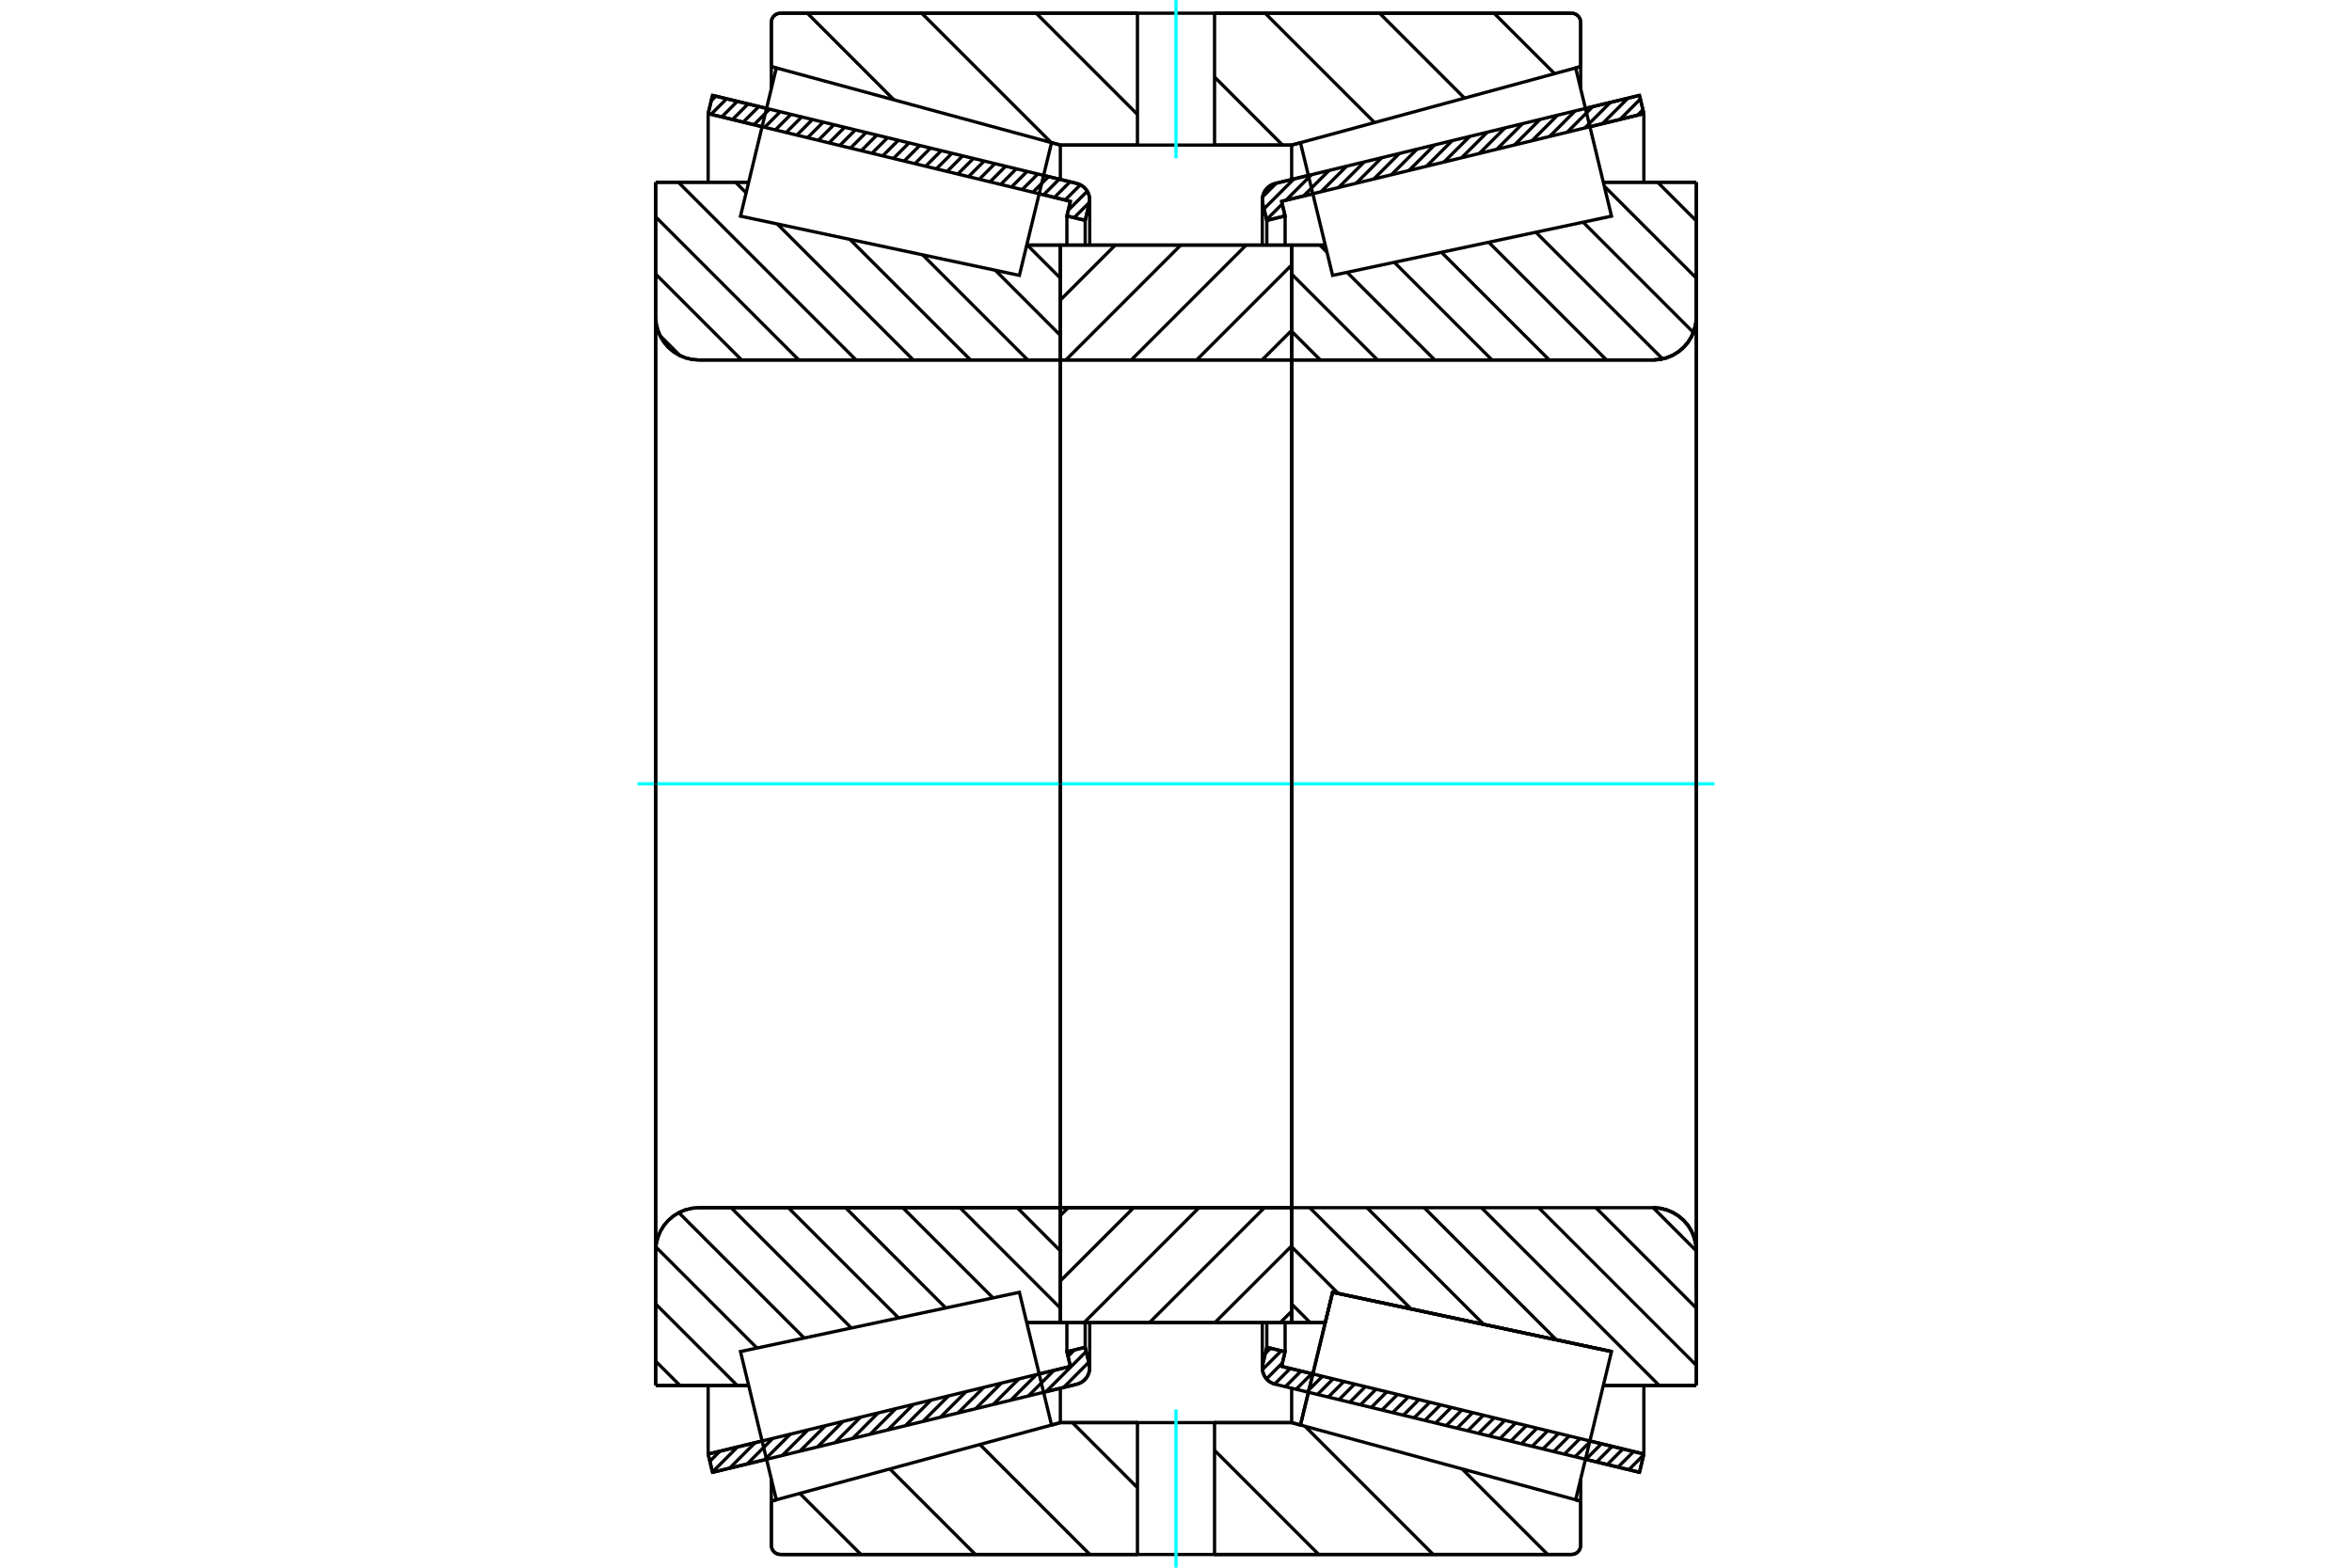 <?xml version="1.0" standalone="no"?>
<!DOCTYPE svg PUBLIC "-//W3C//DTD SVG 1.1//EN"
	"http://www.w3.org/Graphics/SVG/1.1/DTD/svg11.dtd">
<svg xmlns="http://www.w3.org/2000/svg" height="100%" width="100%" viewBox="0 0 36000 24000">
	<rect x="-1800" y="-1200" width="39600" height="26400" style="fill:#FFF"/>
	<g style="fill:none; fill-rule:evenodd" transform="matrix(1 0 0 1 0 0)">
		<g style="fill:none; stroke:#000; stroke-width:50; shape-rendering:geometricPrecision">
			<line x1="20026" y1="21315" x2="20026" y2="21315"/>
			<line x1="25094" y1="22540" x2="24267" y2="22341"/>
			<line x1="25161" y1="22260" x2="25094" y2="22540"/>
			<line x1="24335" y1="22060" x2="25161" y2="22260"/>
			<line x1="19616" y1="20918" x2="20094" y2="21034"/>
			<line x1="19670" y1="20694" x2="19616" y2="20918"/>
			<line x1="19390" y1="20626" x2="19670" y2="20694"/>
			<line x1="19329" y1="20879" x2="19390" y2="20626"/>
			<polyline points="19329,20879 19323,20909 19321,20940 19325,20983 19336,21025 19353,21064 19377,21100 19406,21132 19441,21158 19479,21178 19520,21192"/>
			<line x1="24267" y1="1659" x2="25094" y2="1460"/>
			<line x1="19520" y1="2808" x2="20026" y2="2685"/>
			<polyline points="19520,2808 19479,2822 19441,2842 19406,2868 19377,2900 19353,2936 19336,2975 19325,3017 19321,3060 19323,3091 19329,3121"/>
			<line x1="19390" y1="3374" x2="19329" y2="3121"/>
			<line x1="19670" y1="3306" x2="19390" y2="3374"/>
			<line x1="19616" y1="3082" x2="19670" y2="3306"/>
			<line x1="20094" y1="2966" x2="19616" y2="3082"/>
			<line x1="25161" y1="1740" x2="24335" y2="1940"/>
			<line x1="25094" y1="1460" x2="25161" y2="1740"/>
			<line x1="19390" y1="20247" x2="19390" y2="20626"/>
			<line x1="19390" y1="3374" x2="19390" y2="3753"/>
			<line x1="19670" y1="20247" x2="19670" y2="20694"/>
			<line x1="19670" y1="3306" x2="19670" y2="3753"/>
			<line x1="25161" y1="21209" x2="25161" y2="22260"/>
			<line x1="25161" y1="1740" x2="25161" y2="2791"/>
			<line x1="19321" y1="20250" x2="19321" y2="20940"/>
			<line x1="19321" y1="3060" x2="19321" y2="3750"/>
			<line x1="11733" y1="22341" x2="10906" y2="22540"/>
			<line x1="16480" y1="21192" x2="15974" y2="21315"/>
			<polyline points="16480,21192 16521,21178 16559,21158 16594,21132 16623,21100 16647,21064 16664,21025 16675,20983 16679,20940 16677,20909 16671,20879"/>
			<line x1="16610" y1="20626" x2="16671" y2="20879"/>
			<line x1="16330" y1="20694" x2="16610" y2="20626"/>
			<line x1="16384" y1="20918" x2="16330" y2="20694"/>
			<line x1="15906" y1="21034" x2="16384" y2="20918"/>
			<line x1="10839" y1="22260" x2="11665" y2="22060"/>
			<line x1="10906" y1="22540" x2="10839" y2="22260"/>
			<line x1="15974" y1="2685" x2="16480" y2="2808"/>
			<line x1="10906" y1="1460" x2="11733" y2="1659"/>
			<line x1="10839" y1="1740" x2="10906" y2="1460"/>
			<line x1="11665" y1="1940" x2="10839" y2="1740"/>
			<line x1="16384" y1="3082" x2="15906" y2="2966"/>
			<line x1="16330" y1="3306" x2="16384" y2="3082"/>
			<line x1="16610" y1="3374" x2="16330" y2="3306"/>
			<line x1="16671" y1="3121" x2="16610" y2="3374"/>
			<polyline points="16671,3121 16677,3091 16679,3060 16675,3017 16664,2975 16647,2936 16623,2900 16594,2868 16559,2842 16521,2822 16480,2808"/>
			<line x1="16330" y1="3753" x2="16330" y2="3306"/>
			<line x1="16330" y1="20694" x2="16330" y2="20247"/>
			<line x1="10839" y1="2791" x2="10839" y2="1740"/>
			<line x1="10839" y1="22260" x2="10839" y2="21209"/>
			<line x1="16610" y1="3753" x2="16610" y2="3374"/>
			<line x1="16610" y1="20626" x2="16610" y2="20247"/>
			<line x1="16679" y1="3750" x2="16679" y2="3060"/>
			<line x1="16679" y1="20940" x2="16679" y2="20250"/>
			<line x1="19770" y1="3752" x2="20284" y2="3752"/>
			<polyline points="19770,5487 19770,5491 19771,5495 19772,5498 19774,5501 19777,5504 19779,5507 19783,5508 19786,5510 19790,5511 19793,5511"/>
			<line x1="25303" y1="5511" x2="19793" y2="5511"/>
			<polyline points="25303,5511 25406,5503 25507,5479 25603,5439 25691,5385 25770,5318 25838,5239 25892,5150 25931,5055 25956,4954 25964,4850"/>
			<line x1="25964" y1="2790" x2="25964" y2="4850"/>
			<line x1="25964" y1="2790" x2="24541" y2="2790"/>
			<line x1="24666" y1="20691" x2="24666" y2="20691"/>
			<line x1="25964" y1="21210" x2="24541" y2="21210"/>
			<line x1="25964" y1="19150" x2="25964" y2="21210"/>
			<polyline points="25964,19150 25956,19046 25931,18945 25892,18850 25838,18761 25770,18682 25691,18615 25603,18561 25507,18521 25406,18497 25303,18489"/>
			<polyline points="19793,18489 19790,18489 19786,18490 19783,18492 19779,18493 19777,18496 19774,18499 19772,18502 19771,18505 19770,18509 19770,18513"/>
			<line x1="20284" y1="20248" x2="19770" y2="20248"/>
			<line x1="20397" y1="19784" x2="20284" y2="20248"/>
			<line x1="24666" y1="20691" x2="20397" y2="19784"/>
			<line x1="24541" y1="3336" x2="24541" y2="3335"/>
			<line x1="24541" y1="20665" x2="24541" y2="20664"/>
			<line x1="19770" y1="5511" x2="19770" y2="18489"/>
			<polyline points="19770,5487 19770,5491 19771,5495 19772,5498 19774,5501 19777,5504 19779,5507 19783,5508 19786,5510 19790,5511 19793,5511"/>
			<polyline points="19793,18489 19790,18489 19786,18490 19783,18492 19779,18493 19777,18496 19774,18499 19772,18502 19771,18505 19770,18509 19770,18513"/>
			<polyline points="25303,5511 25406,5503 25507,5479 25603,5439 25691,5385 25770,5318 25838,5239 25892,5150 25931,5055 25956,4954 25964,4850"/>
			<polyline points="25964,19150 25956,19046 25931,18945 25892,18850 25838,18761 25770,18682 25691,18615 25603,18561 25507,18521 25406,18497 25303,18489"/>
			<line x1="16230" y1="20248" x2="15716" y2="20248"/>
			<polyline points="16230,18513 16230,18509 16229,18505 16228,18502 16226,18499 16223,18496 16221,18493 16217,18492 16214,18490 16210,18489 16207,18489"/>
			<line x1="10697" y1="18489" x2="16207" y2="18489"/>
			<polyline points="10697,18489 10594,18497 10493,18521 10397,18561 10309,18615 10230,18682 10162,18761 10108,18850 10069,18945 10044,19046 10036,19150"/>
			<line x1="10036" y1="21210" x2="10036" y2="19150"/>
			<line x1="10036" y1="21210" x2="11459" y2="21210"/>
			<line x1="10036" y1="2790" x2="11459" y2="2790"/>
			<line x1="10036" y1="4850" x2="10036" y2="2790"/>
			<polyline points="10036,4850 10044,4954 10069,5055 10108,5150 10162,5239 10230,5318 10309,5385 10397,5439 10493,5479 10594,5503 10697,5511"/>
			<line x1="16207" y1="5511" x2="10697" y2="5511"/>
			<polyline points="16207,5511 16210,5511 16214,5510 16217,5508 16221,5507 16223,5504 16226,5501 16228,5498 16229,5495 16230,5491 16230,5487"/>
			<line x1="15716" y1="3752" x2="16230" y2="3752"/>
			<line x1="11459" y1="20664" x2="11459" y2="20665"/>
			<line x1="11459" y1="3335" x2="11459" y2="3336"/>
			<line x1="16230" y1="18489" x2="16230" y2="5511"/>
			<line x1="10036" y1="19150" x2="10036" y2="4850"/>
			<line x1="24052" y1="23798" x2="18590" y2="23798"/>
			<line x1="17410" y1="23798" x2="11948" y2="23798"/>
			<polyline points="24052,23798 24075,23796 24096,23791 24117,23783 24136,23771 24153,23757 24167,23740 24179,23721 24187,23700 24192,23679 24194,23657"/>
			<line x1="24194" y1="22981" x2="24194" y2="23657"/>
			<line x1="24117" y1="22960" x2="24194" y2="22981"/>
			<line x1="19770" y1="21779" x2="19905" y2="21816"/>
			<line x1="16230" y1="21779" x2="17410" y2="21779"/>
			<line x1="18590" y1="21779" x2="19770" y2="21779"/>
			<line x1="16095" y1="21816" x2="16230" y2="21779"/>
			<line x1="11806" y1="22981" x2="11883" y2="22960"/>
			<line x1="11806" y1="23657" x2="11806" y2="22981"/>
			<polyline points="11806,23657 11808,23679 11813,23700 11821,23721 11833,23740 11847,23757 11864,23771 11883,23783 11904,23791 11925,23796 11948,23798"/>
			<line x1="18590" y1="202" x2="24052" y2="202"/>
			<line x1="11948" y1="202" x2="17410" y2="202"/>
			<polyline points="11948,202 11925,204 11904,209 11883,217 11864,229 11847,243 11833,260 11821,279 11813,300 11808,321 11806,343"/>
			<line x1="11806" y1="1019" x2="11806" y2="343"/>
			<line x1="11883" y1="1040" x2="11806" y2="1019"/>
			<line x1="16230" y1="2221" x2="16095" y2="2184"/>
			<line x1="17410" y1="2221" x2="16230" y2="2221"/>
			<line x1="19770" y1="2221" x2="18590" y2="2221"/>
			<line x1="19905" y1="2184" x2="19770" y2="2221"/>
			<line x1="24194" y1="1019" x2="24117" y2="1040"/>
			<line x1="24194" y1="343" x2="24194" y2="1019"/>
			<polyline points="24194,343 24192,321 24187,300 24179,279 24167,260 24153,243 24136,229 24117,217 24096,209 24075,204 24052,202"/>
			<line x1="16230" y1="21252" x2="16230" y2="21779"/>
			<line x1="16230" y1="2221" x2="16230" y2="2748"/>
			<line x1="19770" y1="21252" x2="19770" y2="21779"/>
			<line x1="19770" y1="2221" x2="19770" y2="2748"/>
			<line x1="11806" y1="22643" x2="11806" y2="22981"/>
			<line x1="11806" y1="1019" x2="11806" y2="1357"/>
			<line x1="24194" y1="22643" x2="24194" y2="22981"/>
			<line x1="24194" y1="1019" x2="24194" y2="1357"/>
			<line x1="16230" y1="18489" x2="19770" y2="18489"/>
			<line x1="16230" y1="20248" x2="16230" y2="18489"/>
			<line x1="19770" y1="20248" x2="16230" y2="20248"/>
			<line x1="19770" y1="18489" x2="19770" y2="20248"/>
			<line x1="19770" y1="5511" x2="16230" y2="5511"/>
			<line x1="19770" y1="3752" x2="19770" y2="5511"/>
			<line x1="16230" y1="3752" x2="19770" y2="3752"/>
			<line x1="16230" y1="5511" x2="16230" y2="3752"/>
			<line x1="19770" y1="5511" x2="19770" y2="18489"/>
			<line x1="16230" y1="5511" x2="16230" y2="18489"/>
		</g>
		<g style="fill:none; stroke:#0FF; stroke-width:50; shape-rendering:geometricPrecision">
			<line x1="9758" y1="12000" x2="26242" y2="12000"/>
		</g>
		<g style="fill:none; stroke:#000; stroke-width:50; shape-rendering:geometricPrecision">
			<line x1="22868" y1="202" x2="23794" y2="1127"/>
			<line x1="21116" y1="202" x2="22416" y2="1502"/>
			<line x1="19364" y1="202" x2="21038" y2="1876"/>
			<line x1="18590" y1="1179" x2="19631" y2="2221"/>
			<line x1="15860" y1="202" x2="17410" y2="1752"/>
			<line x1="14108" y1="202" x2="16089" y2="2182"/>
			<line x1="12357" y1="202" x2="13683" y2="1529"/>
			<line x1="22379" y1="22488" x2="23689" y2="23798"/>
			<line x1="19974" y1="21835" x2="21937" y2="23798"/>
			<line x1="18590" y1="22203" x2="20185" y2="23798"/>
			<line x1="16414" y1="21779" x2="17410" y2="22775"/>
			<line x1="14998" y1="22114" x2="16682" y2="23798"/>
			<line x1="13620" y1="22488" x2="14930" y2="23798"/>
			<line x1="12242" y1="22863" x2="13178" y2="23798"/>
			<line x1="18590" y1="202" x2="24052" y2="202"/>
			<polyline points="24194,343 24192,321 24187,300 24179,279 24167,260 24153,243 24136,229 24117,217 24096,209 24075,204 24052,202"/>
			<line x1="24194" y1="343" x2="24194" y2="1019"/>
			<line x1="19905" y1="2184" x2="19770" y2="2221"/>
			<line x1="24194" y1="1019" x2="24117" y2="1040"/>
			<line x1="19770" y1="2221" x2="18590" y2="2221"/>
			<polyline points="17410,202 11948,202 11925,204 11904,209 11883,217 11864,229 11847,243 11833,260 11821,279 11813,300 11808,321 11806,343 11806,1019"/>
			<line x1="16095" y1="2184" x2="16230" y2="2221"/>
			<line x1="11806" y1="1019" x2="11883" y2="1040"/>
			<line x1="16230" y1="2221" x2="17410" y2="2221"/>
			<line x1="17410" y1="21779" x2="16230" y2="21779"/>
			<line x1="11883" y1="22960" x2="11806" y2="22981"/>
			<line x1="16230" y1="21779" x2="16095" y2="21816"/>
			<polyline points="11806,22981 11806,23657 11808,23679 11813,23700 11821,23721 11833,23740 11847,23757 11864,23771 11883,23783 11904,23791 11925,23796 11948,23798 17410,23798"/>
			<line x1="18590" y1="21779" x2="19770" y2="21779"/>
			<line x1="24117" y1="22960" x2="24194" y2="22981"/>
			<line x1="19770" y1="21779" x2="19905" y2="21816"/>
			<line x1="24194" y1="22981" x2="24194" y2="23657"/>
			<polyline points="24052,23798 24075,23796 24096,23791 24117,23783 24136,23771 24153,23757 24167,23740 24179,23721 24187,23700 24192,23679 24194,23657"/>
			<line x1="24052" y1="23798" x2="18590" y2="23798"/>
			<line x1="15724" y1="3752" x2="16230" y2="4258"/>
			<line x1="15234" y1="4137" x2="16230" y2="5134"/>
			<line x1="14121" y1="3901" x2="15731" y2="5511"/>
			<line x1="13009" y1="3665" x2="14855" y2="5511"/>
			<line x1="11259" y1="2790" x2="11420" y2="2952"/>
			<line x1="11896" y1="3428" x2="13979" y2="5511"/>
			<line x1="10383" y1="2790" x2="13103" y2="5511"/>
			<line x1="10036" y1="3320" x2="12227" y2="5511"/>
			<line x1="10036" y1="4196" x2="11351" y2="5511"/>
			<line x1="10102" y1="5138" x2="10409" y2="5445"/>
			<line x1="15570" y1="18489" x2="16230" y2="19150"/>
			<line x1="14694" y1="18489" x2="16230" y2="20026"/>
			<line x1="13818" y1="18489" x2="15199" y2="19870"/>
			<line x1="12942" y1="18489" x2="14476" y2="20024"/>
			<line x1="12066" y1="18489" x2="13754" y2="20177"/>
			<line x1="11190" y1="18489" x2="13031" y2="20331"/>
			<line x1="10390" y1="18565" x2="12309" y2="20484"/>
			<line x1="10039" y1="19090" x2="11587" y2="20638"/>
			<line x1="10036" y1="19963" x2="11283" y2="21210"/>
			<line x1="10036" y1="20839" x2="10407" y2="21210"/>
			<polyline points="16230,12000 16230,3752 16230,5487"/>
			<polyline points="16207,5511 16210,5511 16214,5510 16217,5508 16221,5507 16223,5504 16226,5501 16228,5498 16229,5495 16230,5491 16230,5487"/>
			<line x1="16207" y1="5511" x2="10697" y2="5511"/>
			<polyline points="10036,4850 10044,4954 10069,5055 10108,5150 10162,5239 10230,5318 10309,5385 10397,5439 10493,5479 10594,5503 10697,5511"/>
			<line x1="10036" y1="4850" x2="10036" y2="2790"/>
			<line x1="10036" y1="4850" x2="10036" y2="12000"/>
			<line x1="10036" y1="2790" x2="11459" y2="2790"/>
			<line x1="15716" y1="3752" x2="16230" y2="3752"/>
			<line x1="16230" y1="20248" x2="15716" y2="20248"/>
			<line x1="11459" y1="21210" x2="10036" y2="21210"/>
			<line x1="10036" y1="12000" x2="10036" y2="19150"/>
			<line x1="10036" y1="21210" x2="10036" y2="19150"/>
			<polyline points="10697,18489 10594,18497 10493,18521 10397,18561 10309,18615 10230,18682 10162,18761 10108,18850 10069,18945 10044,19046 10036,19150"/>
			<line x1="10697" y1="18489" x2="16207" y2="18489"/>
			<polyline points="16230,18513 16230,18509 16229,18505 16228,18502 16226,18499 16223,18496 16221,18493 16217,18492 16214,18490 16210,18489 16207,18489"/>
			<polyline points="16230,18513 16230,20248 16230,12000"/>
			<line x1="25372" y1="2790" x2="25964" y2="3382"/>
			<line x1="24555" y1="2850" x2="25964" y2="4258"/>
			<line x1="24231" y1="3401" x2="25919" y2="5089"/>
			<line x1="23508" y1="3555" x2="25448" y2="5495"/>
			<line x1="22786" y1="3708" x2="24589" y2="5511"/>
			<line x1="22063" y1="3862" x2="23713" y2="5511"/>
			<line x1="21341" y1="4015" x2="22837" y2="5511"/>
			<line x1="20619" y1="4169" x2="21961" y2="5511"/>
			<line x1="20202" y1="3752" x2="20311" y2="3861"/>
			<line x1="19770" y1="4196" x2="21085" y2="5511"/>
			<line x1="19770" y1="5072" x2="20209" y2="5511"/>
			<line x1="25303" y1="18489" x2="25964" y2="19150"/>
			<line x1="24427" y1="18489" x2="25964" y2="20026"/>
			<line x1="23551" y1="18489" x2="25964" y2="20902"/>
			<line x1="22675" y1="18489" x2="25396" y2="21210"/>
			<line x1="21799" y1="18489" x2="23822" y2="20512"/>
			<line x1="20923" y1="18489" x2="22710" y2="20276"/>
			<line x1="20047" y1="18489" x2="21598" y2="20039"/>
			<line x1="19770" y1="19087" x2="20485" y2="19803"/>
			<line x1="19770" y1="19963" x2="20054" y2="20248"/>
			<polyline points="19770,12000 19770,3752 19770,5487 19770,5491 19771,5495 19772,5498 19774,5501 19777,5504 19779,5507 19783,5508 19786,5510 19790,5511 19793,5511 25303,5511 25406,5503 25507,5479 25603,5439 25691,5385 25770,5318 25838,5239 25892,5150 25931,5055 25956,4954 25964,4850 25964,2790"/>
			<line x1="25964" y1="4850" x2="25964" y2="12000"/>
			<line x1="25964" y1="2790" x2="24541" y2="2790"/>
			<line x1="20284" y1="3752" x2="19770" y2="3752"/>
			<line x1="19770" y1="20248" x2="20284" y2="20248"/>
			<line x1="24541" y1="21210" x2="25964" y2="21210"/>
			<line x1="25964" y1="12000" x2="25964" y2="19150"/>
			<polyline points="25964,21210 25964,19150 25956,19046 25931,18945 25892,18850 25838,18761 25770,18682 25691,18615 25603,18561 25507,18521 25406,18497 25303,18489 19793,18489 19790,18489 19786,18490 19783,18492 19779,18493 19777,18496 19774,18499 19772,18502 19771,18505 19770,18509 19770,18513 19770,20248 19770,12000"/>
			<line x1="19770" y1="20075" x2="19596" y2="20248"/>
			<line x1="19770" y1="19074" x2="18595" y2="20248"/>
			<line x1="19353" y1="18489" x2="17594" y2="20248"/>
			<line x1="18352" y1="18489" x2="16593" y2="20248"/>
			<line x1="17351" y1="18489" x2="16230" y2="19610"/>
			<line x1="16350" y1="18489" x2="16230" y2="18609"/>
			<line x1="19770" y1="5058" x2="19317" y2="5511"/>
			<line x1="19770" y1="4057" x2="18316" y2="5511"/>
			<line x1="19074" y1="3752" x2="17315" y2="5511"/>
			<line x1="18073" y1="3752" x2="16314" y2="5511"/>
			<line x1="17071" y1="3752" x2="16230" y2="4593"/>
			<polyline points="16230,5511 16230,3752 19770,3752 19770,5511 16230,5511"/>
			<polyline points="16230,18489 19770,18489 19770,20248 16230,20248 16230,18489"/>
			<polyline points="18000,23798 18590,23798 18590,21779 17410,21779 17410,23798 18000,23798"/>
		</g>
		<g style="fill:none; stroke:#0FF; stroke-width:50; shape-rendering:geometricPrecision">
			<line x1="18000" y1="24000" x2="18000" y2="21577"/>
		</g>
		<g style="fill:none; stroke:#000; stroke-width:50; shape-rendering:geometricPrecision">
			<polyline points="18000,2221 18590,2221 18590,202 17410,202 17410,2221 18000,2221"/>
		</g>
		<g style="fill:none; stroke:#0FF; stroke-width:50; shape-rendering:geometricPrecision">
			<line x1="18000" y1="2423" x2="18000" y2="0"/>
		</g>
		<g style="fill:none; stroke:#000; stroke-width:50; shape-rendering:geometricPrecision">
			<line x1="25964" y1="19810" x2="25964" y2="4190"/>
			<line x1="19770" y1="18513" x2="19770" y2="5487"/>
			<polyline points="20151,20800 20397,19784 24666,20691 24666,20691"/>
			<polyline points="19905,21816 19905,21816 20151,20800"/>
			<polyline points="15849,20800 16095,21816 11883,22960 11608,21826 11334,20691 15603,19784 15849,20800"/>
			<polyline points="15849,3200 15603,4216 11334,3309 11608,2174 11883,1040 16095,2184 15849,3200"/>
			<polyline points="20151,20800 20397,19784 24666,20691 24392,21826 24117,22960 19905,21816 20151,20800"/>
			<polyline points="20151,3200 19905,2184 24117,1040 24392,2174 24666,3309 20397,4216 20151,3200"/>
			<line x1="16621" y1="21103" x2="16581" y2="21142"/>
			<line x1="16665" y1="20854" x2="16279" y2="21241"/>
			<line x1="16626" y1="20690" x2="16010" y2="21306"/>
			<line x1="16445" y1="20666" x2="16347" y2="20765"/>
			<line x1="16132" y1="20979" x2="15741" y2="21371"/>
			<line x1="15863" y1="21045" x2="15472" y2="21436"/>
			<line x1="15594" y1="21110" x2="15203" y2="21501"/>
			<line x1="15325" y1="21175" x2="14933" y2="21566"/>
			<line x1="15056" y1="21240" x2="14664" y2="21631"/>
			<line x1="14787" y1="21305" x2="14395" y2="21696"/>
			<line x1="14518" y1="21370" x2="14126" y2="21762"/>
			<line x1="14249" y1="21435" x2="13857" y2="21827"/>
			<line x1="13980" y1="21500" x2="13588" y2="21892"/>
			<line x1="13710" y1="21565" x2="13319" y2="21957"/>
			<line x1="13441" y1="21630" x2="13050" y2="22022"/>
			<line x1="13172" y1="21695" x2="12781" y2="22087"/>
			<line x1="12903" y1="21761" x2="12512" y2="22152"/>
			<line x1="12634" y1="21826" x2="12243" y2="22217"/>
			<line x1="12365" y1="21891" x2="11974" y2="22282"/>
			<line x1="12096" y1="21956" x2="11704" y2="22347"/>
			<line x1="11827" y1="22021" x2="11435" y2="22413"/>
			<line x1="11558" y1="22086" x2="11166" y2="22478"/>
			<line x1="11289" y1="22151" x2="10905" y2="22535"/>
			<line x1="11020" y1="22216" x2="10865" y2="22371"/>
			<line x1="16613" y1="3364" x2="16604" y2="3372"/>
			<line x1="16676" y1="3097" x2="16440" y2="3333"/>
			<line x1="16642" y1="2927" x2="16351" y2="3218"/>
			<line x1="16536" y1="2829" x2="16303" y2="3062"/>
			<line x1="16378" y1="2783" x2="16139" y2="3022"/>
			<line x1="16213" y1="2743" x2="15974" y2="2982"/>
			<line x1="16049" y1="2704" x2="15810" y2="2943"/>
			<line x1="15885" y1="2664" x2="15646" y2="2903"/>
			<line x1="15721" y1="2624" x2="15482" y2="2863"/>
			<line x1="15556" y1="2584" x2="15317" y2="2823"/>
			<line x1="15392" y1="2545" x2="15153" y2="2784"/>
			<line x1="15228" y1="2505" x2="14989" y2="2744"/>
			<line x1="15064" y1="2465" x2="14825" y2="2704"/>
			<line x1="14899" y1="2426" x2="14660" y2="2665"/>
			<line x1="14735" y1="2386" x2="14496" y2="2625"/>
			<line x1="14571" y1="2346" x2="14332" y2="2585"/>
			<line x1="14407" y1="2306" x2="14168" y2="2545"/>
			<line x1="14242" y1="2267" x2="14003" y2="2506"/>
			<line x1="14078" y1="2227" x2="13839" y2="2466"/>
			<line x1="13914" y1="2187" x2="13675" y2="2426"/>
			<line x1="13750" y1="2147" x2="13511" y2="2386"/>
			<line x1="13585" y1="2108" x2="13346" y2="2347"/>
			<line x1="13421" y1="2068" x2="13182" y2="2307"/>
			<line x1="13257" y1="2028" x2="13018" y2="2267"/>
			<line x1="13093" y1="1988" x2="12854" y2="2227"/>
			<line x1="12928" y1="1949" x2="12689" y2="2188"/>
			<line x1="12764" y1="1909" x2="12525" y2="2148"/>
			<line x1="12600" y1="1869" x2="12361" y2="2108"/>
			<line x1="12436" y1="1829" x2="12197" y2="2068"/>
			<line x1="12271" y1="1790" x2="12032" y2="2029"/>
			<line x1="12107" y1="1750" x2="11868" y2="1989"/>
			<line x1="11943" y1="1710" x2="11704" y2="1949"/>
			<line x1="11779" y1="1671" x2="11540" y2="1910"/>
			<line x1="11614" y1="1631" x2="11375" y2="1870"/>
			<line x1="11450" y1="1591" x2="11211" y2="1830"/>
			<line x1="11286" y1="1551" x2="11047" y2="1790"/>
			<line x1="11122" y1="1512" x2="10883" y2="1751"/>
			<line x1="10957" y1="1472" x2="10886" y2="1543"/>
			<polyline points="10839,1740 10906,1460 16480,2808"/>
			<polyline points="16671,3121 16678,3081 16678,3040 16672,3000 16659,2961 16641,2925 16617,2892 16588,2863 16555,2839 16519,2821 16480,2808"/>
			<polyline points="16671,3121 16610,3374 16330,3306 16384,3082 10839,1740"/>
			<polyline points="10839,22260 16384,20918 16330,20694 16610,20626 16671,20879"/>
			<polyline points="16480,21192 16519,21179 16555,21161 16588,21137 16617,21108 16641,21075 16659,21039 16672,21000 16678,20960 16678,20919 16671,20879"/>
			<polyline points="16480,21192 10906,22540 10839,22260"/>
			<line x1="25159" y1="22272" x2="24930" y2="22501"/>
			<line x1="25004" y1="22222" x2="24765" y2="22461"/>
			<line x1="24840" y1="22182" x2="24601" y2="22421"/>
			<line x1="24676" y1="22143" x2="24437" y2="22382"/>
			<line x1="24512" y1="22103" x2="24273" y2="22342"/>
			<line x1="24347" y1="22063" x2="24108" y2="22302"/>
			<line x1="24183" y1="22023" x2="23944" y2="22262"/>
			<line x1="24019" y1="21984" x2="23780" y2="22223"/>
			<line x1="23855" y1="21944" x2="23616" y2="22183"/>
			<line x1="23690" y1="21904" x2="23451" y2="22143"/>
			<line x1="23526" y1="21864" x2="23287" y2="22103"/>
			<line x1="23362" y1="21825" x2="23123" y2="22064"/>
			<line x1="23198" y1="21785" x2="22959" y2="22024"/>
			<line x1="23033" y1="21745" x2="22794" y2="21984"/>
			<line x1="22869" y1="21706" x2="22630" y2="21944"/>
			<line x1="22705" y1="21666" x2="22466" y2="21905"/>
			<line x1="22541" y1="21626" x2="22302" y2="21865"/>
			<line x1="22376" y1="21586" x2="22137" y2="21825"/>
			<line x1="22212" y1="21547" x2="21973" y2="21786"/>
			<line x1="22048" y1="21507" x2="21809" y2="21746"/>
			<line x1="21884" y1="21467" x2="21645" y2="21706"/>
			<line x1="21719" y1="21427" x2="21480" y2="21666"/>
			<line x1="21555" y1="21388" x2="21316" y2="21627"/>
			<line x1="21391" y1="21348" x2="21152" y2="21587"/>
			<line x1="21227" y1="21308" x2="20988" y2="21547"/>
			<line x1="21062" y1="21268" x2="20823" y2="21507"/>
			<line x1="20898" y1="21229" x2="20659" y2="21468"/>
			<line x1="20734" y1="21189" x2="20495" y2="21428"/>
			<line x1="20570" y1="21149" x2="20331" y2="21388"/>
			<line x1="20405" y1="21109" x2="20166" y2="21348"/>
			<line x1="20241" y1="21070" x2="20002" y2="21309"/>
			<line x1="20077" y1="21030" x2="19838" y2="21269"/>
			<line x1="19913" y1="20990" x2="19674" y2="21229"/>
			<line x1="19748" y1="20951" x2="19510" y2="21189"/>
			<line x1="19628" y1="20866" x2="19385" y2="21110"/>
			<line x1="19611" y1="20680" x2="19323" y2="20968"/>
			<line x1="19447" y1="20640" x2="19367" y2="20720"/>
			<line x1="25147" y1="1681" x2="25064" y2="1763"/>
			<line x1="25107" y1="1516" x2="24795" y2="1829"/>
			<line x1="24918" y1="1502" x2="24526" y2="1894"/>
			<line x1="24649" y1="1567" x2="24257" y2="1959"/>
			<line x1="24379" y1="1632" x2="23988" y2="2024"/>
			<line x1="24110" y1="1697" x2="23719" y2="2089"/>
			<line x1="23841" y1="1762" x2="23450" y2="2154"/>
			<line x1="23572" y1="1828" x2="23181" y2="2219"/>
			<line x1="23303" y1="1893" x2="22912" y2="2284"/>
			<line x1="23034" y1="1958" x2="22643" y2="2349"/>
			<line x1="22765" y1="2023" x2="22373" y2="2414"/>
			<line x1="22496" y1="2088" x2="22104" y2="2479"/>
			<line x1="22227" y1="2153" x2="21835" y2="2545"/>
			<line x1="21958" y1="2218" x2="21566" y2="2610"/>
			<line x1="21689" y1="2283" x2="21297" y2="2675"/>
			<line x1="21420" y1="2348" x2="21028" y2="2740"/>
			<line x1="21150" y1="2413" x2="20759" y2="2805"/>
			<line x1="20881" y1="2479" x2="20490" y2="2870"/>
			<line x1="20612" y1="2544" x2="20221" y2="2935"/>
			<line x1="20343" y1="2609" x2="19952" y2="3000"/>
			<line x1="19665" y1="3287" x2="19638" y2="3314"/>
			<line x1="20074" y1="2674" x2="19683" y2="3065"/>
			<line x1="19626" y1="3122" x2="19387" y2="3361"/>
			<line x1="19805" y1="2739" x2="19347" y2="3197"/>
			<line x1="19536" y1="2804" x2="19326" y2="3014"/>
			<polyline points="25161,1740 25094,1460 19520,2808 19481,2821 19445,2839 19412,2863 19383,2892 19359,2925 19341,2961 19328,3000 19322,3040 19322,3081 19329,3121 19390,3374 19670,3306 19616,3082 25161,1740"/>
			<polyline points="25161,22260 19616,20918 19670,20694 19390,20626 19329,20879 19322,20919 19322,20960 19328,21000 19341,21039 19359,21075 19383,21108 19412,21137 19445,21161 19481,21179 19520,21192 25094,22540 25161,22260"/>
		</g>
	</g>
</svg>
